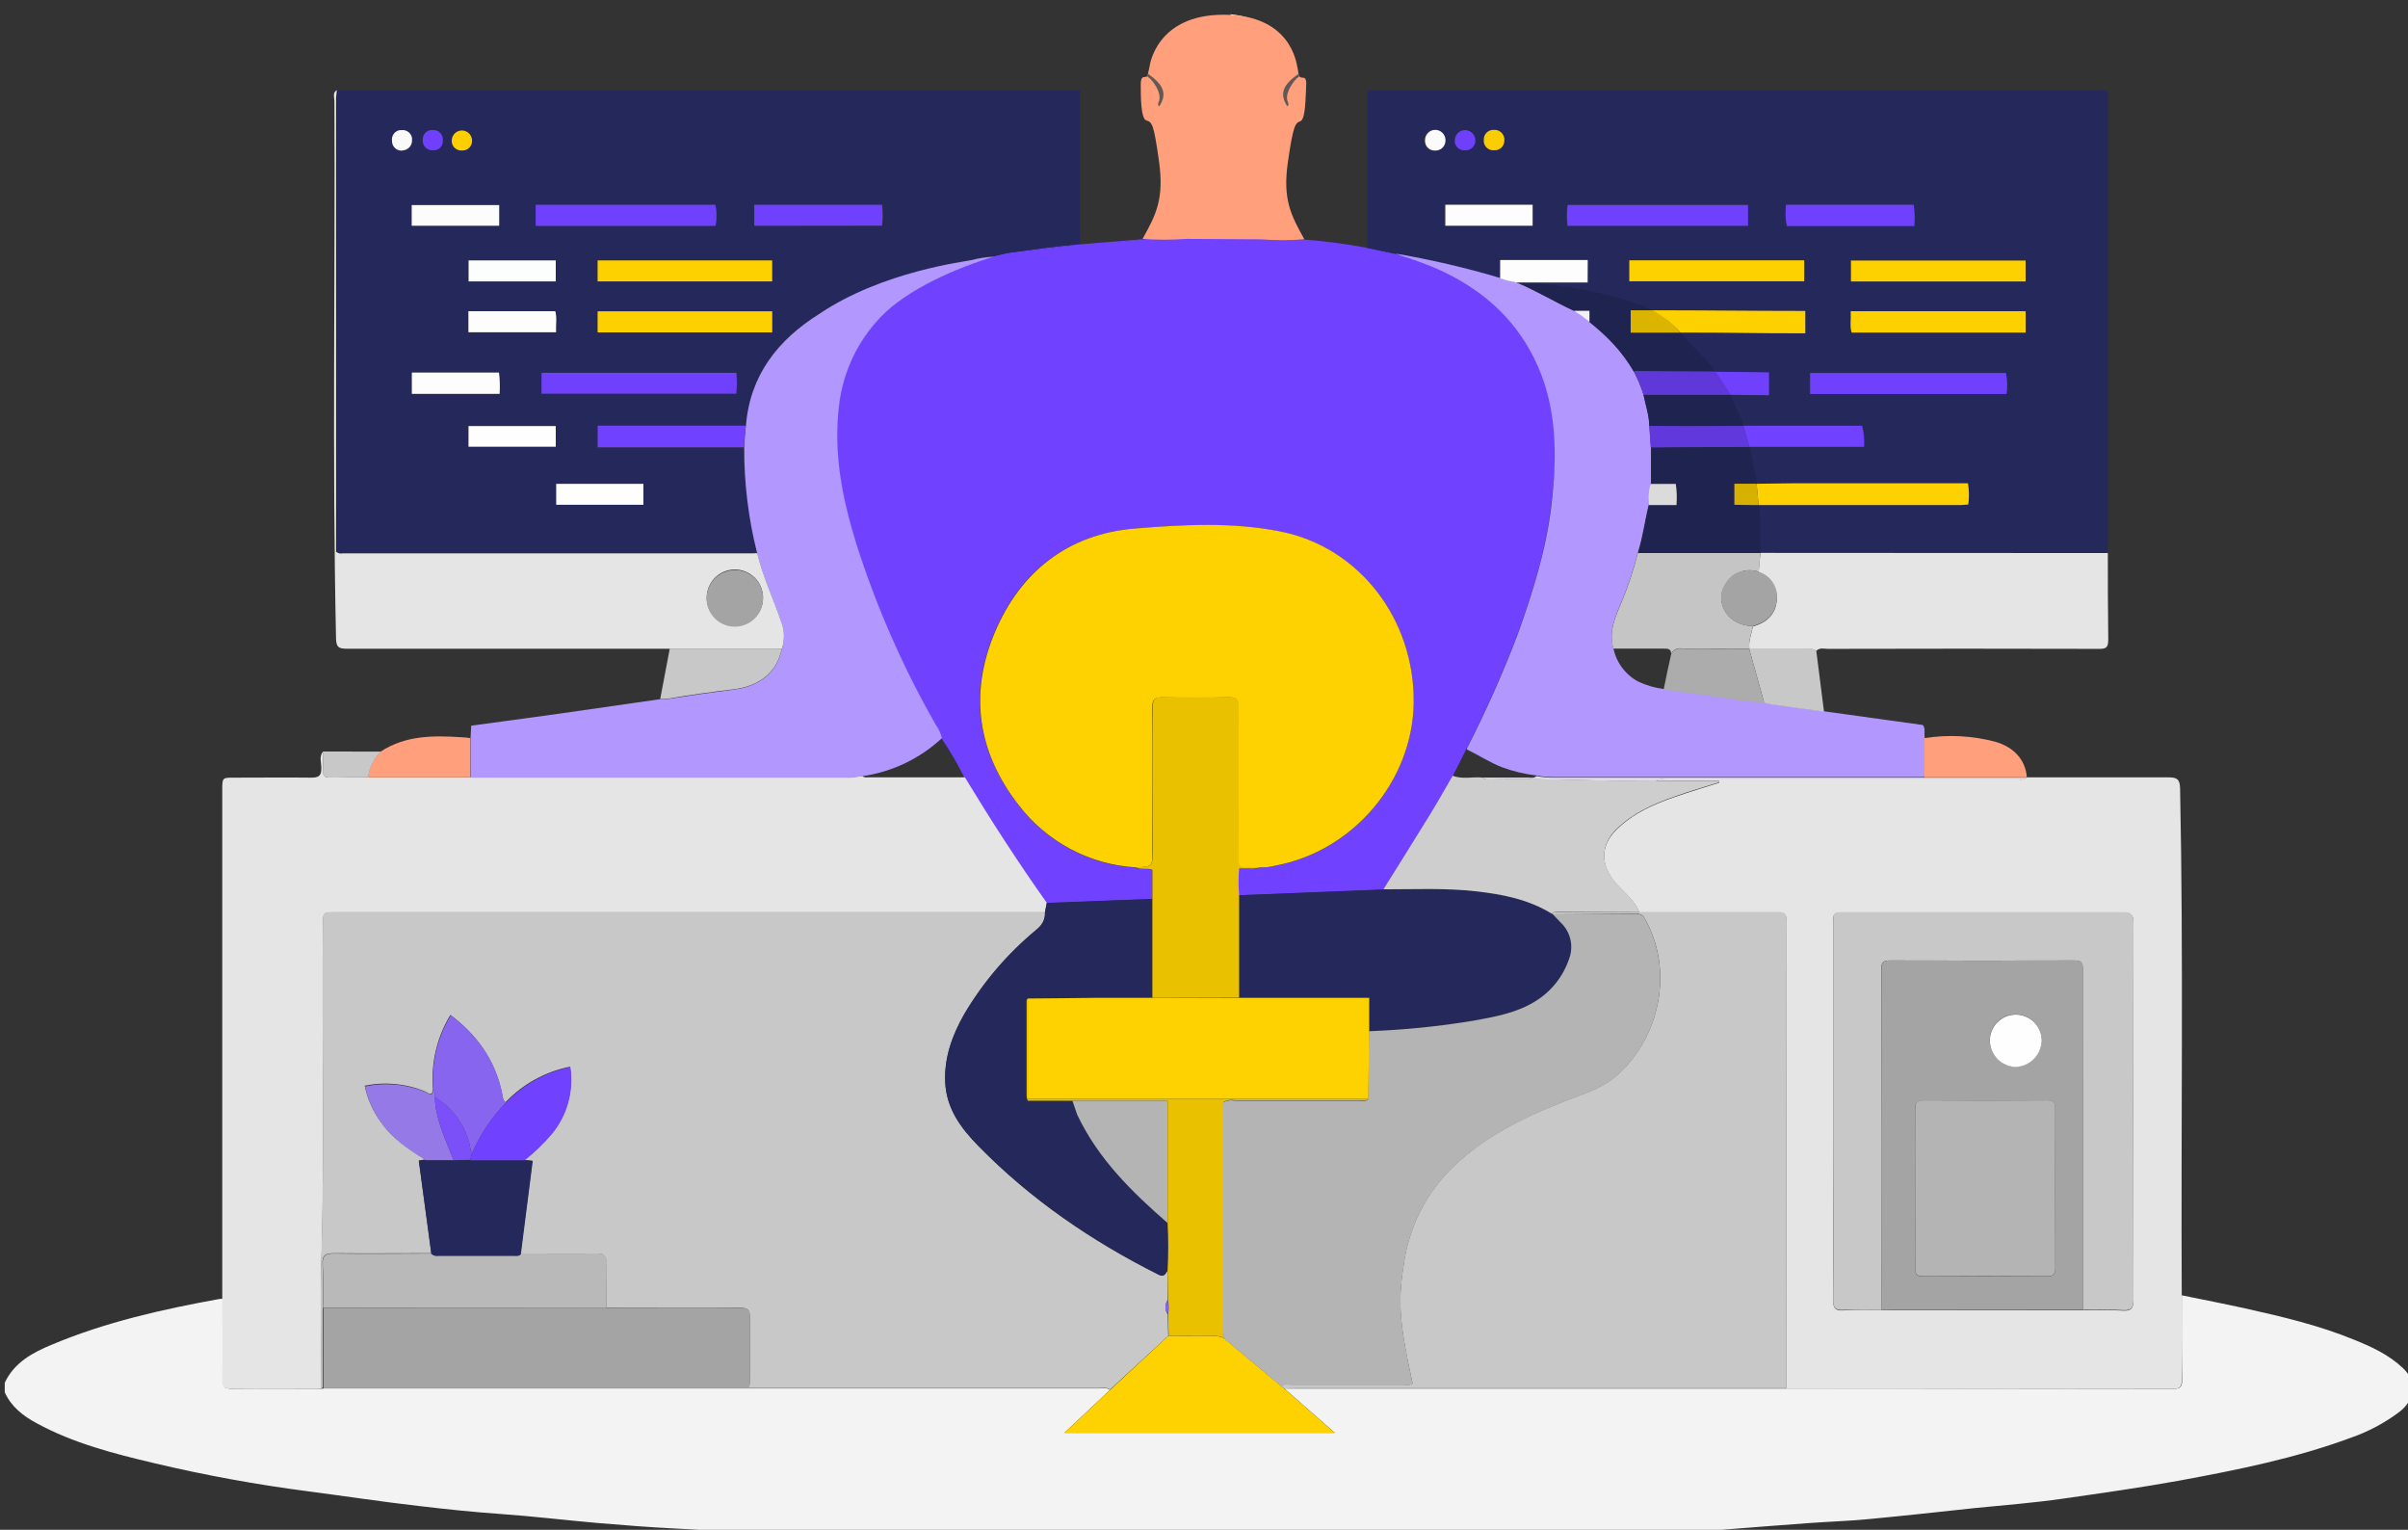<svg viewBox="-1 -3 507 322" fill="none" xmlns="http://www.w3.org/2000/svg">
<rect x="-1" y="-3" width="507" height="322" fill="#333333" stroke="none"/>
<g clip-path="url(#clip0_2_2)">
<path d="M271.227 22.504C271.588 21.983 272.318 23.005 272.748 20.73C272.928 19.978 272.498 16.58 272.578 14.815C272.528 12.319 271.488 13.813 271.227 12.811C271.177 12.73 271.137 12.64 271.087 12.55C271.046 12.037 270.969 11.528 270.857 11.026C269.037 4.451 264.857 0.632 258.036 0" fill="#FEFEFE"/>
<path d="M458.363 269.645C462.814 270.557 467.275 271.419 471.705 272.401C479.516 274.136 487.307 275.98 494.708 279.017C498.389 280.511 501.949 282.145 504.94 284.971C508.13 287.979 507.41 291.657 504.22 294.163C501.108 296.51 497.649 298.353 493.968 299.626C482.257 303.957 470.095 306.393 457.863 308.648C449.752 310.122 441.591 311.264 433.44 312.437C427.209 313.339 420.928 313.82 414.667 314.442C407.246 315.234 399.825 316.066 392.394 316.757C388.194 317.158 383.963 317.289 379.742 317.599C373.132 318.081 366.531 318.602 359.92 319.123C357.589 319.304 355.249 319.243 352.919 319.474C349.038 319.865 345.108 319.745 341.207 319.955C334.306 320.336 327.405 320.557 320.504 320.837C317.444 320.957 314.383 320.927 311.323 321.138C304.412 321.629 297.491 321.318 290.57 321.549C266.907 322.371 243.244 321.83 219.56 321.789C213.9 321.789 208.199 321.789 202.558 321.499C194.557 321.068 186.556 320.998 178.555 320.677C173.034 320.446 167.493 320.216 161.972 319.895C155.021 319.504 148.08 319.073 141.119 318.732C135.669 318.462 130.228 318.03 124.787 317.569C117.996 316.978 111.225 316.156 104.424 315.675C98.654 315.274 92.913 314.672 87.172 313.991C79.441 313.109 71.74 311.936 64.019 310.923C53.072 309.51 42.206 307.526 31.464 304.979C22.983 302.974 14.462 300.789 6.731 296.579C3.881 295.036 1.38 293.131 0 290.064V288.059C2 283.769 5.891 281.704 9.901 280.04C21.273 275.258 33.245 272.582 45.326 270.397C45.522 270.377 45.72 270.377 45.916 270.397C45.916 276.08 45.966 281.754 45.916 287.437C45.916 288.901 46.346 289.332 47.797 289.312C54.117 289.242 60.438 289.312 66.799 289.312L67.229 289.252H230.432C231.192 289.252 232.012 289.011 232.702 289.572L223.111 298.594H280.039C276.358 295.356 272.878 292.319 269.407 289.272H375.162C402.332 289.272 429.506 289.292 456.683 289.332C458.103 289.332 458.443 288.831 458.433 287.508C458.333 281.493 458.363 275.539 458.363 269.645Z" fill="#F3F3F3"/>
<path d="M241.033 47.233C241.703 47.233 250.215 46.441 254.405 46.521H258.036C265.037 46.521 271.668 47.383 272.288 47.323C277.296 47.66 282.279 48.299 287.21 49.238L296.681 51.242L298.001 51.794C298.001 51.794 296.351 51.654 296.391 51.684C298.292 52.011 300.146 52.57 301.912 53.348C310.693 57.357 318.134 63.371 322.535 72.082C327.585 82.106 326.885 92.992 325.535 103.738C324.445 112.92 321.674 121.721 318.534 130.402C315.383 138.72 311.763 146.853 307.692 154.76L304.852 160.384C303.282 163.09 301.752 165.827 300.111 168.493C296.871 173.776 293.561 179.028 290.28 184.291L259.776 185.443C259.616 183.599 259.616 181.744 259.776 179.9H262.036C262.753 179.967 263.476 179.864 264.146 179.599C265.323 179.632 266.498 179.497 267.637 179.199C283.909 176.191 296.421 161.386 296.641 144.967C296.861 127.385 285.229 112.148 268.547 108.88C258.406 106.876 248.004 107.437 237.833 108.279C223.901 109.432 213.83 117.12 208.379 130.111C202.928 143.102 204.848 155.351 213.379 166.358C216.293 170.219 220.004 173.404 224.259 175.694C228.514 177.985 233.212 179.327 238.033 179.63C239.153 180.201 240.463 179.63 241.593 180.141V186.245L219.38 187.087C213.229 178.427 207.539 169.616 202.028 160.634C200.609 157.772 198.998 155.009 197.207 152.364C196.966 151.343 196.528 150.379 195.917 149.528C188.963 137.371 183.327 124.504 179.105 111.146C176.224 101.773 174.354 92.311 175.554 82.397C176.353 75.394 179.424 68.847 184.295 63.763C189.876 57.828 200.558 53.307 208.219 50.962" fill="#7041FE"/>
<path d="M208.349 50.952C209.455 50.622 210.581 50.36 211.719 50.17C216.61 49.518 221.481 48.777 226.401 48.446" fill="#7041FE"/>
<path d="M226.401 48.446C221.481 48.777 216.61 49.518 211.719 50.17C210.569 50.33 208.349 50.952 208.349 50.952C206.746 51.102 205.154 51.343 203.578 51.674H203.508C192.187 53.578 181.295 56.836 171.504 62.991C162.812 68.444 156.882 75.891 156.052 86.587H124.837V91.218H155.692C155.661 98.735 156.582 106.226 158.432 113.511H71.12C70.69 113.511 70.2 113.662 69.73 113.161V17.732C69.73 17.151 69.83 16.56 69.88 15.978H226.401V48.446ZM113.016 79.861H154.151C154.321 78.402 154.321 76.929 154.151 75.471H113.016V79.861ZM149.701 44.556C150.001 43.092 150.001 41.581 149.701 40.116H111.785V44.556H149.701ZM161.642 62.529H124.827V66.97H161.592L161.642 62.529ZM161.642 51.814H124.827V56.234H161.582L161.642 51.814ZM157.872 44.526H184.796C184.985 43.066 184.985 41.587 184.796 40.126H157.792L157.872 44.526ZM85.712 79.911H104.194C104.291 78.413 104.247 76.91 104.064 75.42H85.712V79.911ZM85.712 44.516H104.134V40.166H85.682L85.712 44.516ZM116.016 51.814H97.663V56.234H116.016V51.814ZM97.624 66.94H116.016C115.946 65.356 116.246 63.933 115.856 62.51H97.624V66.94ZM116.016 86.677H97.644V91.028H116.016V86.677ZM134.479 98.846H116.106V103.247H134.469L134.479 98.846ZM83.732 28.679C84.003 28.681 84.273 28.63 84.525 28.528C84.778 28.427 85.007 28.276 85.201 28.085C85.395 27.894 85.55 27.667 85.657 27.416C85.763 27.166 85.819 26.896 85.822 26.624V26.513C85.869 25.985 85.705 25.458 85.366 25.05C85.026 24.643 84.539 24.387 84.012 24.338C83.872 24.328 83.731 24.328 83.591 24.338C83.061 24.338 82.552 24.549 82.177 24.925C81.802 25.301 81.591 25.811 81.591 26.343C81.581 26.463 81.581 26.584 81.591 26.704C81.604 27.247 81.832 27.763 82.223 28.139C82.615 28.515 83.139 28.719 83.682 28.709H83.742L83.732 28.679ZM96.193 28.679C96.455 28.706 96.719 28.682 96.971 28.608C97.223 28.533 97.458 28.409 97.662 28.244C97.867 28.078 98.037 27.873 98.162 27.642C98.287 27.41 98.366 27.156 98.394 26.894V26.674C98.409 26.105 98.199 25.553 97.809 25.139C97.419 24.726 96.881 24.485 96.313 24.468C95.746 24.453 95.195 24.663 94.782 25.054C94.37 25.445 94.129 25.985 94.113 26.553C94.097 26.819 94.133 27.084 94.22 27.335C94.307 27.585 94.443 27.816 94.62 28.014C94.797 28.212 95.011 28.372 95.25 28.486C95.489 28.601 95.749 28.666 96.013 28.679H96.223H96.193ZM92.193 26.674C92.28 26.15 92.156 25.613 91.848 25.181C91.541 24.749 91.075 24.457 90.552 24.368H90.192C89.67 24.297 89.141 24.434 88.72 24.752C88.298 25.069 88.019 25.54 87.942 26.062C87.932 26.206 87.932 26.35 87.942 26.493C87.923 27.023 88.115 27.54 88.475 27.928C88.835 28.317 89.334 28.547 89.862 28.568H90.092C90.57 28.642 91.058 28.526 91.451 28.245C91.845 27.964 92.115 27.541 92.203 27.065V26.674H92.193Z" fill="#24285B"/>
<path d="M371.211 80.192V75.37H360.39L359.98 75.25C358.119 72.112 355.299 69.817 352.919 67.13H378.852L371.211 80.192ZM345.848 62.309C345.618 62.078 315.844 56.405 317.964 56.405H333.236C333.256 56.357 333.266 56.306 333.266 56.255C333.266 56.203 333.256 56.152 333.236 56.104V51.764H314.773V55.583C308.756 53.669 302.605 52.205 296.371 51.202L286.91 49.198V16.038H442.541C442.951 16.5 442.801 16.981 442.801 17.422V113.351H369.651L369.431 105.151C369.431 103.989 369.061 103.678 367.851 103.658C366.641 103.638 365.37 104.039 364.13 103.187C365.824 103.377 367.533 103.397 369.231 103.247C369.564 103.267 369.898 103.267 370.231 103.247H411.797C412.247 103.247 412.687 103.177 413.217 103.137C413.417 101.652 413.397 100.145 413.157 98.666L389.644 98.806C389.204 98.947 368.641 98.806 368.641 98.806C368.641 98.806 367.191 98.686 368.851 98.806C368.421 96.621 367.771 93.383 367.291 90.998L347.048 90.506C347.628 89.875 348.098 91.018 348.748 91.018C354.869 91.018 360.99 91.018 367.111 90.957H391.324C391.516 89.505 391.461 88.031 391.164 86.597H348.358C347.678 86.597 346.918 86.888 346.358 86.266L366.051 86.607C365.43 84.171 363.91 82.106 363.33 80.102L345.848 62.309ZM380.082 79.931H421.458C421.669 78.461 421.628 76.967 421.338 75.511H380.112L380.082 79.931ZM367.051 40.096H329.045C328.865 41.554 328.865 43.028 329.045 44.486H367.051V40.096ZM342.047 56.194H378.872V51.784H342.047V56.194ZM388.694 56.194H425.499V51.794H388.704L388.694 56.194ZM425.439 66.96V62.459H388.624C388.724 64.033 388.404 65.466 388.804 66.95L425.439 66.96ZM401.915 40.096H375.052C374.853 41.574 374.9 43.074 375.192 44.536H402.056C402.204 43.057 402.157 41.563 401.915 40.096V40.096ZM321.444 40.096H303.042V44.516H321.444V40.096ZM315.694 26.604C315.727 26.342 315.709 26.077 315.64 25.823C315.572 25.568 315.454 25.33 315.293 25.121C315.132 24.913 314.932 24.738 314.704 24.607C314.476 24.476 314.224 24.392 313.963 24.358H313.493C312.964 24.328 312.445 24.51 312.049 24.863C311.654 25.216 311.414 25.712 311.383 26.243V26.463C311.357 26.725 311.382 26.99 311.458 27.242C311.534 27.494 311.658 27.729 311.824 27.933C311.991 28.136 312.195 28.305 312.427 28.43C312.658 28.555 312.912 28.632 313.173 28.659V28.659C313.306 28.679 313.441 28.679 313.573 28.659C314.102 28.692 314.623 28.512 315.02 28.161C315.418 27.81 315.66 27.314 315.694 26.784C315.699 26.737 315.699 26.69 315.694 26.644V26.604ZM300.862 28.669C301.132 28.686 301.403 28.65 301.659 28.562C301.915 28.474 302.151 28.336 302.354 28.157C302.557 27.977 302.722 27.758 302.84 27.514C302.958 27.27 303.027 27.005 303.042 26.734V26.614C303.074 26.055 302.889 25.506 302.525 25.082C302.161 24.658 301.646 24.392 301.09 24.342C300.534 24.291 299.981 24.459 299.546 24.81C299.111 25.161 298.83 25.668 298.761 26.223V26.483C298.744 26.747 298.778 27.011 298.863 27.261C298.947 27.511 299.08 27.742 299.254 27.94C299.428 28.139 299.639 28.301 299.875 28.417C300.112 28.533 300.369 28.602 300.632 28.618H300.832L300.862 28.669ZM307.562 28.598C308.093 28.598 308.602 28.387 308.977 28.011C309.352 27.635 309.563 27.125 309.563 26.594V26.483C309.556 26.199 309.492 25.919 309.377 25.659C309.262 25.399 309.097 25.164 308.891 24.968C308.685 24.773 308.443 24.619 308.178 24.517C307.913 24.415 307.631 24.366 307.347 24.373C307.064 24.381 306.784 24.444 306.525 24.559C306.266 24.675 306.031 24.84 305.836 25.046C305.441 25.463 305.228 26.019 305.242 26.594V26.594C305.242 27.125 305.453 27.635 305.828 28.011C306.203 28.387 306.712 28.598 307.242 28.598H307.562Z" fill="#24285B"/>
<path d="M202.158 160.624C207.629 169.646 213.319 178.457 219.41 187.037L219.02 189.042H69.5C67.009 189.042 67.029 189.042 67.009 191.648C66.769 215.225 67.409 238.761 66.679 262.377C66.399 271.339 66.679 280.33 66.679 289.302H47.677C46.226 289.302 45.776 288.891 45.796 287.427C45.866 281.744 45.796 276.07 45.796 270.387V163.27C45.796 160.684 45.796 160.684 48.297 160.684C53.727 160.684 59.158 160.624 64.579 160.684C66.259 160.684 66.709 160.153 66.649 158.559C66.649 157.446 66.149 156.214 67.019 155.171V159.07C66.949 160.223 67.329 160.704 68.549 160.664C71.21 160.584 73.87 160.614 76.551 160.604H178.025C178.864 160.556 179.699 160.452 180.525 160.293C180.945 160.754 181.525 160.624 182.005 160.624H202.158Z" fill="#E5E5E5"/>
<path d="M458.363 269.645V287.508C458.363 288.831 458.033 289.332 456.613 289.332C429.436 289.278 402.262 289.278 375.092 289.332C375.092 256.507 375.112 223.682 375.152 190.856C375.152 189.273 374.532 189.062 373.152 189.062H344.148C343.147 186.466 340.897 184.862 339.147 182.857C335.946 179.118 335.856 175.029 339.407 171.58C342.957 168.132 347.138 166.318 351.589 164.764C354.689 163.681 357.839 162.759 360.97 161.757V161.386H347.678C348.328 160.724 349.168 161.025 349.908 161.015H423.368C424.169 161.015 425.079 161.366 425.779 160.624C435.71 160.624 445.652 160.624 455.583 160.624C457.423 160.624 457.973 161.045 458.013 162.97C458.743 198.475 458.183 234.04 458.363 269.645ZM395.175 272.782H437.52C440.331 272.782 443.151 272.692 445.952 272.873C447.852 272.993 448.202 272.261 448.192 270.537C448.139 244.127 448.139 217.731 448.192 191.348C448.192 189.503 447.652 189.072 445.882 189.082C426.459 189.142 407.026 189.082 387.604 189.082C384.963 189.082 384.963 189.082 384.963 191.658V270.647C384.963 272.411 385.443 272.923 387.163 272.822C389.814 272.612 392.494 272.732 395.165 272.732L395.175 272.782Z" fill="#E5E5E5"/>
<path d="M180.495 160.384C179.669 160.542 178.834 160.646 177.995 160.694H98.073V152.364L98.214 149.748L115.806 147.352C123.214 146.297 130.618 145.234 138.019 144.165C138.472 144.205 138.927 144.205 139.379 144.165C144.047 143.416 148.714 142.748 153.381 142.16C159.042 141.518 162.722 138.361 163.603 133.579C164.229 131.787 164.201 129.83 163.523 128.056C161.882 123.175 159.622 118.513 158.422 113.471C156.58 106.198 155.663 98.722 155.691 91.218C155.691 90.115 155.812 89.113 155.902 88.02C155.922 87.567 155.972 87.115 156.052 86.667C156.882 75.972 162.812 68.524 171.504 63.071C184.856 54.049 202.448 52.044 203.508 51.754C205.061 51.344 206.654 51.102 208.259 51.032C200.598 53.328 190.026 57.838 184.395 63.773C179.524 68.857 176.453 75.404 175.654 82.407C174.454 92.321 176.324 101.783 179.205 111.156C183.431 124.514 189.07 137.381 196.027 149.538C196.638 150.389 197.076 151.353 197.317 152.374C192.658 156.705 186.787 159.5 180.495 160.384V160.384Z" fill="#B197FE"/>
<path d="M315.044 55.623L317.444 56.184C317.734 56.245 318.244 56.405 318.244 56.405" fill="#B197FE"/>
<path d="M318.224 56.405C322.465 58.189 326.315 60.535 330.366 62.419H330.436C330.98 62.663 331.504 62.948 332.006 63.271C332.534 63.701 333.035 64.163 333.506 64.655V64.655C337.356 67.534 340.599 71.148 343.047 75.29C343.837 76.829 344.506 78.428 345.048 80.072V80.072C345.458 82.076 346.268 84.482 346.278 86.607C346.408 88.331 346.498 89.695 346.618 91.409V98.606L346.538 98.806C346.408 100.651 346.098 101.733 346.128 103.227V103.247C345.308 106.585 344.908 109.993 343.857 113.271C342.992 116.726 341.875 120.113 340.517 123.405C339.157 126.623 337.637 129.81 338.697 133.429C338.997 134.908 339.618 136.303 340.514 137.515C341.411 138.728 342.563 139.728 343.887 140.446C345.588 141.251 347.403 141.785 349.268 142.03C351.769 142.38 354.269 142.771 356.769 143.032C361.33 143.563 365.77 144.576 370.411 144.786H370.471C370.961 144.947 371.471 145.077 371.961 145.187C375.662 145.708 379.362 146.19 383.063 146.721L403.746 149.588C403.787 149.593 403.826 149.608 403.86 149.63C403.895 149.653 403.924 149.683 403.946 149.718C404.446 150.54 404.066 151.462 404.256 152.284V160.303C404.256 160.372 404.228 160.439 404.18 160.488C404.131 160.536 404.065 160.564 403.996 160.564H326.635C325.267 160.61 323.898 160.499 322.555 160.233C320.042 159.951 317.573 159.362 315.204 158.479C312.653 157.477 310.423 156.003 308.003 154.83C307.972 154.815 307.944 154.794 307.921 154.768C307.898 154.743 307.881 154.713 307.869 154.68C307.858 154.647 307.854 154.613 307.856 154.578C307.858 154.544 307.867 154.51 307.883 154.479V154.479C311.903 146.647 315.483 138.596 318.604 130.362C321.714 121.681 324.485 112.88 325.605 103.698C326.885 92.952 326.975 82.277 321.924 72.243C317.524 63.492 310.503 57.608 301.722 53.648C300.001 52.876 296.051 51.453 296.431 51.644C296.811 51.834 295.861 51.403 296.091 51.473C294.97 51.17 293.868 50.802 292.79 50.37C300.33 51.651 307.785 53.391 315.114 55.583" fill="#B197FE"/>
<path d="M158.432 113.441C159.632 118.453 161.892 123.144 163.533 128.026C164.211 129.8 164.239 131.757 163.613 133.549H72.01C70.37 133.549 69.79 133.249 69.75 131.424C68.939 93.714 69.59 56.004 69.41 18.294C69.41 17.512 68.95 16.56 69.91 15.968C69.91 16.55 69.76 17.141 69.76 17.722V113.121C69.946 113.288 70.169 113.407 70.412 113.468C70.654 113.529 70.907 113.53 71.15 113.471H157.482C157.799 113.481 158.116 113.471 158.432 113.441V113.441ZM159.652 123.014C159.69 121.848 159.386 120.697 158.776 119.704C158.166 118.71 157.278 117.919 156.223 117.427C155.168 116.936 153.991 116.766 152.841 116.94C151.69 117.114 150.616 117.623 149.752 118.405C148.888 119.186 148.272 120.205 147.981 121.334C147.691 122.464 147.738 123.654 148.118 124.756C148.497 125.859 149.192 126.825 150.115 127.535C151.039 128.245 152.15 128.667 153.311 128.748H153.721C155.261 128.759 156.745 128.165 157.853 127.093C158.962 126.022 159.608 124.557 159.652 123.014V123.014Z" fill="#E5E5E5"/>
<path d="M369.651 113.401H442.801C442.801 119.285 442.801 125.56 442.891 131.444C442.891 133.078 442.681 133.589 441.051 133.579C421.988 133.526 402.929 133.526 383.873 133.579C383.063 133.579 382.163 133.259 381.443 133.97C380.755 133.609 379.972 133.469 379.202 133.569H367.331C367.091 131.925 367.781 130.432 368.081 128.878C370.871 128.076 372.861 126.392 373.082 123.405C373.322 120.578 371.761 118.644 369.271 117.391" fill="#E5E5E5"/>
<path d="M240.653 12.77C240.373 13.773 239.183 12.309 239.183 14.775C239.183 17.241 239.183 22.012 240.373 22.353C241.563 22.694 241.913 23.045 243.024 30.924C244.134 38.803 242.433 42.161 239.563 47.283C242.612 47.513 245.675 47.513 248.724 47.283L264.457 47.373C267.513 47.604 270.582 47.604 273.638 47.373C270.757 42.251 269.037 38.893 270.167 31.074C271.297 23.255 271.728 22.915 272.818 22.494C273.908 22.073 273.878 17.391 274.018 14.915C274.158 12.44 272.828 13.913 272.538 12.911L272.408 12.65C272.359 12.137 272.276 11.628 272.158 11.126C271.958 10.455 270.947 0.1 256.615 0.1C242.283 0.1 241.033 11.026 241.033 11.026" fill="#FF9F7C"/>
<path d="M442.801 113.371H343.857C342.992 116.826 341.875 120.213 340.517 123.505C339.157 126.723 337.637 129.911 338.697 133.529H349.288C350.138 133.529 350.898 133.529 350.848 134.692C351.019 134.282 351.321 133.94 351.707 133.72C352.092 133.501 352.54 133.416 352.979 133.479C357.739 133.549 362.51 133.479 367.271 133.479H367.331C367.091 131.835 367.781 130.342 368.081 128.788C364.52 128.708 361.87 126.573 361.44 123.425C361.09 120.809 363.32 117.932 366.231 117.13C367.255 116.929 368.314 117.001 369.301 117.341C369.431 115.947 369.651 113.331 369.651 113.331" fill="#C5C5C5"/>
<path d="M140.019 133.519H163.593C162.712 138.301 159.032 141.458 153.371 142.1C148.704 142.641 144.037 143.309 139.369 144.105C138.917 144.145 138.462 144.145 138.009 144.105L140.019 133.519Z" fill="#C8C8C8"/>
<path d="M367.331 133.489H379.162C379.932 133.389 380.715 133.529 381.403 133.89C381.949 138.194 382.496 142.497 383.043 146.801C379.342 146.29 375.632 145.799 371.931 145.267C371.431 145.167 370.931 145.037 370.441 144.886C369.388 141.091 368.331 137.295 367.271 133.499L367.331 133.489Z" fill="#C8C8C8"/>
<path d="M404.196 160.614V152.364C409.159 151.583 414.23 151.843 419.088 153.126C423.088 154.279 425.459 156.965 425.749 160.614H404.196Z" fill="#FF9F7C"/>
<path d="M98.013 152.364V160.604H76.461C76.736 158.551 77.682 156.648 79.151 155.191C84.422 151.753 90.302 151.793 96.243 152.184C96.837 152.204 97.428 152.264 98.013 152.364V152.364Z" fill="#FF9F7C"/>
<path d="M79.201 155.201C77.732 156.658 76.786 158.561 76.511 160.614C73.86 160.614 71.2 160.614 68.51 160.674C67.289 160.674 66.909 160.233 66.979 159.08C67.049 157.928 66.979 156.484 66.979 155.181L79.201 155.201Z" fill="#C8C8C8"/>
<path d="M272.617 13.031C272.387 13.202 272.157 13.382 271.947 13.572C271.737 13.763 269.557 16.239 270.047 18.153C270.157 18.574 270.517 18.975 270.047 19.386C268.167 16.55 269.397 14.675 272.387 12.54C272.457 12.71 272.537 12.871 272.617 13.031Z" fill="#625956"/>
<path d="M66.639 289.232C66.639 280.21 66.399 271.269 66.639 262.307C67.369 238.731 66.729 215.195 66.969 191.578C66.969 188.982 66.969 188.972 69.46 188.972H219.03C219.17 190.616 218.39 191.658 217.13 192.741C211.108 197.741 205.998 203.751 202.028 210.503C199.508 214.944 197.787 219.635 198.027 224.848C198.277 230.391 201.308 234.471 205.028 238.25C216.03 249.527 228.912 258.298 242.934 265.314C244.174 265.936 244.364 265.074 244.854 264.462V270.647C244.541 271.086 244.373 271.612 244.373 272.151C244.373 272.69 244.541 273.216 244.854 273.654L244.974 278.185L232.702 289.502C232.012 288.941 231.192 289.192 230.432 289.182H156.492C156.851 288.554 156.992 287.824 156.892 287.107C156.892 282.866 156.822 278.616 156.892 274.376C156.892 272.742 156.442 272.271 154.811 272.281C145.42 272.351 136.039 272.281 126.657 272.281C126.657 269.144 126.567 265.996 126.657 262.859C126.657 261.335 126.267 260.854 124.657 260.854C119.296 260.944 113.946 260.854 108.585 260.854C109.425 254.358 110.255 247.823 111.095 241.317L109.395 241.157C111.495 239.495 113.425 237.628 115.156 235.583C116.75 233.645 117.917 231.391 118.582 228.969C119.248 226.548 119.396 224.013 119.016 221.53C113.824 222.562 109.077 225.177 105.425 229.018C104.764 228.466 104.794 227.634 104.634 226.893C103.174 220.076 99.434 214.864 93.833 210.624C90.985 215.306 89.7 220.777 90.162 226.241C90.052 227.985 89.052 226.943 88.452 226.722C84.443 225.058 80.027 224.646 75.781 225.539C76.362 228.298 77.529 230.9 79.201 233.168C81.611 236.636 85.052 238.861 88.522 241.046L87.162 241.247C88.042 247.823 88.922 254.278 89.792 260.784C83.011 260.784 76.221 260.854 69.44 260.784C67.549 260.784 66.759 261.114 66.899 263.229C67.109 266.237 66.959 269.244 66.959 272.251V289.081L66.639 289.232Z" fill="#C8C8C8"/>
<path d="M344.178 188.942H373.182C374.532 188.942 375.182 189.152 375.182 190.736C375.128 223.568 375.108 256.393 375.122 289.212H272.108C271.197 289.212 270.277 289.212 269.367 289.262L268.777 288.761C269.397 288.209 270.147 288.45 270.837 288.45H294.361C295.051 288.45 295.791 288.7 296.411 288.189C293.411 274.607 293.321 270.587 294.701 262.127C296.044 253.989 300.204 246.586 306.452 241.217C312.903 235.483 320.634 231.824 328.615 228.697C332.306 227.253 336.216 226.131 339.277 223.484C348.498 215.465 351.519 201.171 345.278 190.335C345.135 190.008 344.893 189.735 344.586 189.554C344.278 189.374 343.922 189.297 343.567 189.333L325.945 189.453C325.894 189.459 325.842 189.454 325.793 189.436C325.744 189.419 325.701 189.39 325.665 189.353C326.265 188.771 327.025 189.022 327.715 189.012L344.178 188.942Z" fill="#C8C8C8"/>
<path d="M126.697 272.321H154.851C156.482 272.321 156.972 272.782 156.932 274.416C156.822 278.656 156.932 282.906 156.932 287.147C157.032 287.864 156.891 288.594 156.532 289.222H67.109V272.391L126.697 272.321Z" fill="#A4A4A4"/>
<path d="M268.797 288.781L269.387 289.282C272.858 292.289 276.338 295.366 280.019 298.604H223.111L232.702 289.582L244.934 278.235C246.694 278.235 248.454 278.165 250.215 278.235C252.335 278.336 254.505 277.824 256.595 278.586L268.797 288.781Z" fill="#FED100"/>
<path d="M238.033 179.569C233.231 179.268 228.55 177.936 224.307 175.664C220.064 173.391 216.358 170.231 213.439 166.398C204.858 155.372 203.018 143.052 208.439 130.151C213.86 117.25 223.931 109.422 237.843 108.259C248.014 107.417 258.416 106.845 268.557 108.86C285.239 112.158 296.871 127.395 296.651 144.947C296.431 161.366 283.919 176.141 267.647 179.178C266.508 179.477 265.333 179.612 264.156 179.579H262.586C259.406 179.579 259.756 179.86 259.756 176.753C259.756 166.478 259.706 156.204 259.756 145.929C259.756 144.155 259.236 143.724 257.546 143.764C252.975 143.884 248.394 143.884 243.834 143.764C242.123 143.764 241.603 144.185 241.623 145.939C241.703 155.883 241.623 165.837 241.623 175.78C241.693 179.429 241.693 179.429 238.033 179.569Z" fill="#FED100"/>
<path d="M325.705 189.313C325.741 189.35 325.784 189.379 325.833 189.396C325.882 189.414 325.934 189.419 325.985 189.413L327.645 191.067C328.684 192.032 329.41 193.288 329.727 194.671C330.045 196.055 329.939 197.502 329.425 198.825C328.159 202.523 325.644 205.661 322.314 207.697C318.314 210.173 313.793 210.934 309.313 211.766C302.032 212.97 294.683 213.71 287.31 213.982V207.035H259.796V185.443L290.3 184.211C296.801 184.211 303.302 183.9 309.803 184.632C315.374 185.243 320.814 186.316 325.705 189.313Z" fill="#24285B"/>
<path d="M244.834 264.412C244.344 265.024 244.154 265.886 242.914 265.264C228.912 258.167 216.05 249.436 205.008 238.2C201.308 234.421 198.277 230.341 198.007 224.798C197.767 219.585 199.488 214.894 202.008 210.453C205.986 203.747 211.092 197.782 217.1 192.821C217.711 192.407 218.206 191.843 218.538 191.184C218.871 190.524 219.03 189.79 219 189.052L219.39 187.047L241.603 186.195V207.035H229.452C224.761 207.035 220.07 207.125 215.37 207.175C215.06 207.396 215.11 207.737 215.11 208.058V227.835C215.159 228.127 215.24 228.412 215.35 228.687H224.761C225.07 229.681 225.431 230.658 225.841 231.614C230.152 240.876 237.253 247.833 244.844 254.408C245.016 257.741 245.012 261.08 244.834 264.412V264.412Z" fill="#24285B"/>
<path d="M325.705 189.313C320.814 186.306 315.374 185.243 309.783 184.611C303.292 183.88 296.781 184.2 290.28 184.19C293.561 178.928 296.871 173.675 300.111 168.393C301.752 165.726 303.282 162.99 304.852 160.283C306.912 161.095 309.073 160.444 311.163 160.674C311.573 161.135 312.113 161.045 312.633 161.035C324.315 160.805 335.996 161.386 347.638 161.426H360.95V161.657C357.819 162.659 354.669 163.561 351.569 164.664C347.118 166.217 342.827 168.142 339.387 171.48C335.946 174.818 335.926 179.018 339.127 182.757C340.847 184.762 343.127 186.366 344.127 188.962H327.705C327.045 188.982 326.305 188.731 325.705 189.313Z" fill="#CECECE"/>
<path d="M241.633 207.025V180.081C240.503 179.62 239.193 180.141 238.073 179.569C241.703 179.419 241.703 179.419 241.703 175.72V145.879C241.703 144.125 242.203 143.664 243.914 143.704C248.474 143.824 253.055 143.824 257.626 143.704C259.316 143.704 259.856 144.095 259.836 145.869C259.756 156.143 259.836 166.418 259.836 176.693C259.836 179.8 259.486 179.519 262.666 179.519H264.236C263.566 179.784 262.843 179.887 262.126 179.82H259.896C259.736 181.664 259.736 183.519 259.896 185.363V206.975L241.633 207.025Z" fill="#EAC100"/>
<path d="M113.016 79.861V75.471H154.021C154.191 76.929 154.191 78.402 154.021 79.861H113.016Z" fill="#6F41FD"/>
<path d="M149.651 44.556H111.785V40.096H149.621C149.941 41.564 149.951 43.084 149.651 44.556V44.556Z" fill="#6F41FD"/>
<path d="M161.592 62.529V66.97H124.827V62.529H161.592Z" fill="#FDD100"/>
<path d="M161.582 51.814V56.234H124.827V51.814H161.582Z" fill="#FDD000"/>
<path d="M156.022 86.597C156.022 86.597 155.641 89.604 155.661 91.148H124.837V86.597H156.022Z" fill="#7041FE"/>
<path d="M157.812 44.526V40.096H184.695C184.885 41.557 184.885 43.036 184.695 44.496L157.812 44.526Z" fill="#6F41FD"/>
<path d="M85.712 79.911V75.42H104.064C104.247 76.91 104.291 78.413 104.194 79.911H85.712Z" fill="#FDFDFD"/>
<path d="M85.682 44.517V40.166H104.104V44.517H85.682Z" fill="#FCFCFC"/>
<path d="M116.016 51.814V56.234H97.663V51.814H116.016Z" fill="#FCFDFD"/>
<path d="M97.624 66.94V62.51H115.916C116.306 63.883 116.006 65.356 116.076 66.94H97.624Z" fill="#FDFDFD"/>
<path d="M116.016 86.677V91.028H97.644V86.677H116.016Z" fill="#FEFEFE"/>
<path d="M134.469 98.846V103.247H116.106V98.846H134.469Z" fill="#FEFEFE"/>
<path d="M83.721 28.699C83.194 28.749 82.668 28.587 82.259 28.249C81.85 27.91 81.592 27.423 81.541 26.894C81.536 26.864 81.536 26.834 81.541 26.804V26.694C81.454 26.17 81.578 25.633 81.886 25.201C82.193 24.769 82.659 24.477 83.181 24.388H83.541C84.054 24.328 84.57 24.468 84.982 24.78C85.394 25.092 85.67 25.551 85.751 26.062C85.761 26.203 85.761 26.343 85.751 26.483C85.763 26.758 85.721 27.032 85.627 27.291C85.533 27.549 85.389 27.786 85.203 27.988C85.017 28.19 84.793 28.354 84.544 28.469C84.295 28.584 84.025 28.648 83.751 28.659V28.659L83.721 28.699Z" fill="#F9F9FA"/>
<path d="M96.183 28.679C95.654 28.698 95.139 28.506 94.751 28.145C94.363 27.784 94.134 27.284 94.113 26.754V26.553C94.129 25.985 94.37 25.445 94.782 25.054C95.195 24.663 95.745 24.453 96.313 24.468C96.881 24.485 97.418 24.726 97.809 25.139C98.199 25.553 98.409 26.105 98.393 26.674V26.674C98.393 27.206 98.182 27.715 97.807 28.091C97.432 28.467 96.923 28.679 96.393 28.679H96.183Z" fill="#FBCF01"/>
<path d="M92.222 26.704C92.23 26.949 92.19 27.193 92.104 27.422C92.018 27.651 91.887 27.861 91.72 28.04C91.553 28.219 91.352 28.363 91.129 28.464C90.907 28.565 90.666 28.621 90.422 28.628H90.112C89.588 28.656 89.074 28.476 88.681 28.127C88.288 27.778 88.048 27.289 88.012 26.764V26.533C87.965 26.005 88.129 25.478 88.468 25.071C88.808 24.663 89.295 24.407 89.822 24.358V24.358C89.965 24.338 90.109 24.338 90.252 24.358C90.783 24.358 91.291 24.57 91.666 24.945C92.041 25.321 92.252 25.831 92.252 26.363C92.252 26.477 92.242 26.591 92.222 26.704Z" fill="#6E40FB"/>
<path d="M369.551 113.401H343.938C344.938 110.103 345.378 106.655 346.198 103.307H352.049C352.169 101.823 352.118 100.329 351.899 98.856C349.658 98.937 346.508 99.247 346.648 98.776V91.108L367.391 91.048C367.871 93.433 368.521 96.671 368.951 98.856H364.26V103.247H366.261L369.371 103.307C369.371 103.728 369.521 104.55 369.581 105.743C369.681 108.159 369.671 111.567 369.671 113.401" fill="#1F234F"/>
<path d="M343.047 75.3C340.707 71.03 337.287 67.732 333.566 64.705C333.726 63.943 333.656 63.151 333.366 62.429H330.446C326.375 60.545 322.515 58.199 318.264 56.415C323.355 56.415 337.057 58.099 345.468 61.637C345.901 61.839 346.322 62.066 346.728 62.319C346.728 62.319 343.577 62.399 342.377 62.319V67.02H352.779C356.389 71.03 357.779 72.032 360.27 75.3H343.047Z" fill="#1F234F"/>
<path d="M380.112 79.931V75.511H421.358C421.648 76.967 421.689 78.462 421.478 79.931H380.112Z" fill="#6F41FD"/>
<path d="M368.851 98.826C371.391 98.826 373.952 98.726 376.492 98.726H413.367C413.597 100.206 413.617 101.711 413.427 103.197C412.897 103.197 412.427 103.307 412.007 103.307H370.441C370.051 103.327 369.661 103.327 369.271 103.307C369.131 101.793 368.941 100.29 368.851 98.826Z" fill="#FED100"/>
<path d="M367.051 40.146V44.536H329.045C328.865 43.079 328.865 41.604 329.045 40.146H367.051Z" fill="#6F41FD"/>
<path d="M342.047 56.204V51.794H378.872V56.204H342.047Z" fill="#FDD000"/>
<path d="M388.714 56.245V51.844H425.489V56.245H388.714Z" fill="#FDD000"/>
<path d="M425.499 67H388.844C388.444 65.557 388.764 64.083 388.664 62.51H425.499V67Z" fill="#FDD100"/>
<path d="M401.915 40.096C402.157 41.58 402.204 43.09 402.056 44.587H375.212C374.908 43.109 374.854 41.591 375.052 40.096H401.915Z" fill="#6F41FD"/>
<path d="M346.238 86.647C346.238 84.512 345.438 82.166 345.028 80.102H363.37C363.99 82.106 365.47 84.231 366.091 86.607L356.889 86.687H347.048L346.238 86.647Z" fill="#1F234F"/>
<path d="M366.051 86.607H391.054C391.441 88.057 391.586 89.561 391.484 91.058H367.291C366.941 89.594 366.051 86.607 366.051 86.607Z" fill="#7041FE"/>
<path d="M346.238 86.647H348.568C354.419 86.727 360.24 86.647 366.091 86.647C366.571 88.104 366.972 89.587 367.291 91.088C366.811 91.088 352.679 91.088 346.558 91.188" fill="#6138DB"/>
<path d="M321.694 40.096V44.516H303.312V40.096H321.694Z" fill="#FDFDFD"/>
<path d="M363.33 80.102H345.048C344.513 78.381 343.844 76.705 343.047 75.09L360.32 75.2C360.597 75.607 360.842 76.036 361.05 76.483" fill="#6038DA"/>
<path d="M333.276 56.455H318.224C318.224 56.455 315.834 55.934 314.853 55.603V51.734H333.296L333.276 56.455Z" fill="#FDFDFD"/>
<path d="M346.688 62.309H342.337V67.02H352.739C351.975 66.012 351.069 65.12 350.048 64.374C349.569 63.922 349.034 63.531 348.458 63.211C347.894 62.861 347.302 62.559 346.688 62.309V62.309Z" fill="#DBB400"/>
<path d="M360.23 75.25C363.8 75.25 371.461 75.37 371.461 75.37V80.192L363.33 80.102" fill="#6F41FD"/>
<path d="M368.85 98.826C368.98 100.28 369.13 101.894 369.27 103.307C367.56 103.307 366.14 103.307 364.17 103.247V98.816H367.62C368.32 98.806 368.43 98.816 368.85 98.826Z" fill="#D7B102"/>
<path d="M315.733 26.624C315.733 27.155 315.522 27.665 315.147 28.041C314.772 28.417 314.263 28.628 313.733 28.628H313.603C313.077 28.682 312.551 28.524 312.14 28.19C311.73 27.855 311.468 27.371 311.413 26.844C311.403 26.711 311.403 26.577 311.413 26.443C311.4 26.18 311.438 25.916 311.526 25.668C311.615 25.42 311.751 25.191 311.927 24.996C312.104 24.8 312.317 24.641 312.555 24.529C312.793 24.416 313.05 24.351 313.313 24.338H313.533C313.803 24.318 314.074 24.351 314.331 24.435C314.588 24.52 314.826 24.654 315.032 24.831C315.237 25.008 315.405 25.224 315.527 25.466C315.65 25.708 315.723 25.972 315.743 26.243V26.243C315.755 26.37 315.751 26.497 315.733 26.624Z" fill="#F9CD02"/>
<path d="M301.101 28.689C300.576 28.705 300.065 28.513 299.68 28.155C299.294 27.797 299.065 27.3 299.041 26.774V26.553C299.024 25.982 299.234 25.427 299.625 25.011C300.016 24.594 300.556 24.351 301.126 24.333C301.696 24.316 302.25 24.526 302.666 24.918C303.081 25.31 303.324 25.852 303.341 26.423V26.684C303.33 26.96 303.264 27.231 303.147 27.481C303.031 27.732 302.866 27.957 302.663 28.143C302.459 28.329 302.221 28.474 301.961 28.567C301.702 28.661 301.427 28.702 301.151 28.689H301.101Z" fill="#FBFBFC"/>
<path d="M307.592 28.618C307.068 28.699 306.534 28.568 306.107 28.254C305.679 27.94 305.393 27.469 305.312 26.944C305.302 26.834 305.302 26.724 305.312 26.614C305.305 26.329 305.354 26.046 305.455 25.781C305.557 25.515 305.71 25.273 305.906 25.067C306.101 24.86 306.335 24.695 306.595 24.579C306.854 24.464 307.133 24.401 307.417 24.393C307.701 24.386 307.983 24.435 308.248 24.537C308.513 24.639 308.755 24.793 308.961 24.988C309.166 25.184 309.331 25.419 309.447 25.679C309.562 25.939 309.625 26.219 309.632 26.503V26.503C309.662 27.034 309.481 27.554 309.129 27.951C308.776 28.347 308.281 28.587 307.752 28.618H307.592Z" fill="#6E40FB"/>
<path d="M395.175 272.722C392.494 272.722 389.814 272.622 387.173 272.722C385.453 272.822 384.953 272.311 384.973 270.547C385.053 259.15 384.973 247.742 384.973 236.345V191.558C384.973 188.982 384.973 188.982 387.614 188.982H445.892C447.662 188.982 448.202 189.403 448.202 191.247C448.142 217.664 448.142 244.06 448.202 270.437C448.202 272.161 447.862 272.893 445.962 272.772C443.161 272.592 440.341 272.692 437.53 272.682V200.92C437.53 199.507 437.05 199.166 435.72 199.166C422.765 199.206 409.813 199.206 396.865 199.166C395.485 199.166 395.085 199.597 395.085 200.961C395.178 224.878 395.208 248.798 395.175 272.722Z" fill="#C8C8C8"/>
<path d="M395.175 272.722C395.175 248.792 395.158 224.871 395.125 200.961C395.125 199.597 395.525 199.166 396.905 199.166C409.853 199.22 422.805 199.22 435.76 199.166C437.09 199.166 437.57 199.507 437.57 200.92C437.517 224.838 437.5 248.758 437.52 272.682L395.175 272.722ZM402.236 247.081V263.971C402.236 265.234 402.596 265.675 403.896 265.675C412.564 265.629 421.255 265.629 429.969 265.675C431.4 265.675 431.73 265.174 431.72 263.851C431.68 252.724 431.68 241.594 431.72 230.461C431.72 229.108 431.35 228.647 429.949 228.657C421.328 228.704 412.704 228.704 404.076 228.657C402.556 228.657 402.206 229.168 402.226 230.591C402.276 236.075 402.236 241.578 402.236 247.081ZM417.938 216.007C417.948 217.456 418.522 218.845 419.538 219.876C420.555 220.908 421.932 221.501 423.378 221.53C424.823 221.474 426.193 220.871 427.21 219.842C428.228 218.813 428.817 217.435 428.859 215.986C428.859 214.535 428.284 213.143 427.26 212.116C426.236 211.09 424.847 210.513 423.398 210.513C421.95 210.513 420.561 211.09 419.537 212.116C418.513 213.143 417.938 214.535 417.938 215.986V216.007Z" fill="#A4A4A4"/>
<path d="M311.163 160.674H320.664C321.284 160.674 321.964 160.895 322.495 160.353C323.838 160.619 325.207 160.73 326.575 160.684H425.779C425.079 161.426 424.169 161.075 423.368 161.075H349.908C349.168 161.075 348.328 160.784 347.678 161.446C335.996 161.446 324.315 160.825 312.673 161.055C312.113 161.045 311.573 161.135 311.163 160.674Z" fill="#DFDDE5"/>
<path d="M367.271 133.539C368.331 137.335 369.388 141.131 370.441 144.927C365.841 144.716 361.34 143.704 356.769 143.172C354.269 142.882 351.769 142.491 349.268 142.17C349.798 139.694 350.268 137.218 350.848 134.742C351.019 134.332 351.321 133.99 351.707 133.771C352.092 133.551 352.54 133.466 352.979 133.529C357.739 133.569 362.51 133.539 367.271 133.539Z" fill="#ACACAC"/>
<path d="M351.828 98.856C352.048 100.329 352.098 101.823 351.978 103.307H346.118C346.009 101.813 346.137 100.31 346.498 98.856H351.828Z" fill="#DBDBDB"/>
<path d="M330.406 62.429H333.656V64.795C333.656 64.795 332.566 63.863 332.046 63.492" fill="#F0F0F5"/>
<path d="M159.652 123.014C159.64 124.183 159.285 125.323 158.631 126.291C157.977 127.259 157.053 128.012 155.975 128.458C154.896 128.903 153.711 129.02 152.566 128.795C151.422 128.57 150.369 128.012 149.539 127.19C148.708 126.369 148.138 125.321 147.898 124.177C147.658 123.033 147.759 121.844 148.189 120.757C148.619 119.671 149.359 118.735 150.316 118.067C151.273 117.398 152.405 117.027 153.571 117H154.021C155.563 117.052 157.021 117.714 158.076 118.842C159.131 119.969 159.698 121.469 159.652 123.014V123.014Z" fill="#A4A4A4"/>
<path d="M368.051 128.798C364.49 128.718 361.84 126.583 361.41 123.435C361.06 120.819 363.17 117.421 366.201 117.14C367.222 116.898 368.292 116.972 369.271 117.351C370.525 117.721 371.602 118.535 372.303 119.641C373.003 120.747 373.28 122.07 373.082 123.365C372.861 126.302 370.871 127.996 368.051 128.798Z" fill="#A4A4A4"/>
<path d="M126.697 272.321H67.009C67.009 269.314 67.159 266.307 66.949 263.3C66.809 261.185 67.599 260.824 69.49 260.854C76.27 260.954 83.061 260.854 89.842 260.854C90.034 261.029 90.264 261.158 90.514 261.229C90.764 261.3 91.027 261.313 91.283 261.265H107.285C107.785 261.265 108.345 261.395 108.675 260.834C114.036 260.834 119.386 260.894 124.747 260.834C126.327 260.834 126.748 261.315 126.748 262.839C126.607 266.036 126.687 269.184 126.697 272.321Z" fill="#B9B9B9"/>
<path d="M244.834 264.412C245.014 261.073 245.014 257.727 244.834 254.388V228.687H215.39C215.28 228.412 215.199 228.127 215.15 227.835V208.058C215.15 207.737 215.1 207.396 215.41 207.175V228.296H287.1C286.5 228.927 285.739 228.597 285.099 228.597H259.036C258.232 228.435 257.398 228.548 256.665 228.917C256.665 229.459 256.585 230.03 256.585 230.611V276.812C256.585 277.403 256.675 277.985 256.715 278.576C254.625 277.814 252.455 278.326 250.335 278.225C248.574 278.135 246.814 278.225 245.054 278.225L244.934 273.654C245.104 272.659 245.104 271.642 244.934 270.647L244.834 264.412Z" fill="#EAC100"/>
<path d="M108.675 260.924C108.345 261.485 107.785 261.355 107.285 261.355H91.283C91.027 261.403 90.764 261.39 90.514 261.319C90.264 261.248 90.034 261.119 89.842 260.944C88.972 254.469 88.092 247.983 87.212 241.407L88.572 241.207H109.465L111.165 241.367C110.345 247.933 109.515 254.428 108.675 260.924Z" fill="#24285B"/>
<path d="M90.233 226.331C89.773 220.866 91.062 215.396 93.913 210.714C99.514 214.904 103.254 220.166 104.714 226.983C104.874 227.725 104.844 228.557 105.505 229.108C102.532 232.18 100.134 235.762 98.424 239.683C98.043 239.423 98.103 239.012 98.023 238.681C97.613 236.465 96.737 234.362 95.454 232.511C94.171 230.661 92.511 229.104 90.582 227.945C90.522 227.364 90.733 226.762 90.233 226.331Z" fill="#8765EF"/>
<path d="M98.414 239.683C100.124 235.762 102.522 232.18 105.495 229.108C109.147 225.268 113.894 222.652 119.086 221.62C119.466 224.098 119.32 226.629 118.658 229.047C117.997 231.465 116.834 233.716 115.246 235.654C113.515 237.698 111.585 239.565 109.485 241.227H98.013L98.414 239.683Z" fill="#7041FE"/>
<path d="M90.233 226.331C90.733 226.762 90.522 227.334 90.573 227.895C90.576 228.735 90.65 229.573 90.793 230.401C91.503 234.19 93.103 237.658 94.513 241.197H88.592C85.122 239.012 81.681 236.786 79.271 233.318C77.599 231.05 76.432 228.449 75.85 225.69C80.093 224.784 84.509 225.182 88.522 226.832C89.122 227.033 90.122 228.075 90.233 226.331Z" fill="#957AE7"/>
<path d="M244.864 270.647C245.034 271.642 245.034 272.659 244.864 273.654C244.551 273.216 244.383 272.69 244.383 272.151C244.383 271.612 244.551 271.086 244.864 270.647V270.647Z" fill="#8867EF"/>
<path d="M256.635 278.666C256.635 278.075 256.505 277.494 256.505 276.902V230.692C256.505 230.11 256.565 229.539 256.585 228.998C257.318 228.628 258.152 228.516 258.956 228.677H285.039C285.709 228.677 286.47 229.008 287.04 228.376C287.1 223.605 287.163 218.833 287.23 214.062C294.603 213.79 301.952 213.05 309.233 211.847C313.733 211.015 318.234 210.253 322.234 207.777C325.564 205.741 328.079 202.603 329.345 198.906C329.859 197.583 329.965 196.135 329.647 194.752C329.33 193.368 328.604 192.112 327.565 191.147L325.945 189.453L343.587 189.393C343.942 189.357 344.298 189.434 344.606 189.615C344.913 189.795 345.155 190.068 345.298 190.395C351.499 201.231 348.478 215.545 339.297 223.545C336.236 226.191 332.296 227.314 328.635 228.757C320.634 231.885 312.923 235.543 306.472 241.277C300.224 246.646 296.064 254.049 294.721 262.187C293.34 270.667 293.471 274.687 296.431 288.249C295.811 288.76 295.071 288.51 294.381 288.51H270.857C270.167 288.51 269.417 288.269 268.797 288.821L256.635 278.666Z" fill="#B4B4B4"/>
<path d="M287.28 213.982C287.22 218.753 287.156 223.525 287.09 228.296H215.4V207.175C220.1 207.175 224.791 207.065 229.482 207.035H287.28V213.982Z" fill="#FED100"/>
<path d="M224.801 228.687H244.804V254.408C237.263 247.833 230.162 240.876 225.801 231.614C225.441 230.672 225.151 229.659 224.801 228.687Z" fill="#B4B4B4"/>
<path d="M402.236 247.081V230.551C402.236 229.128 402.566 228.607 404.086 228.617C412.707 228.684 421.331 228.684 429.959 228.617C431.36 228.617 431.74 229.068 431.73 230.421C431.69 241.548 431.69 252.678 431.73 263.811C431.73 265.134 431.41 265.645 429.979 265.635C421.312 265.575 412.62 265.575 403.906 265.635C402.606 265.635 402.226 265.194 402.246 263.931C402.266 258.338 402.236 252.704 402.236 247.081Z" fill="#B4B4B4"/>
<path d="M417.958 216.037C417.958 214.585 418.533 213.193 419.557 212.167C420.581 211.14 421.97 210.564 423.418 210.564C424.867 210.564 426.256 211.14 427.28 212.167C428.304 213.193 428.879 214.585 428.879 216.037V216.037C428.837 217.485 428.248 218.863 427.23 219.892C426.213 220.921 424.843 221.525 423.398 221.58C421.95 221.549 420.57 220.952 419.554 219.916C418.538 218.881 417.965 217.489 417.958 216.037Z" fill="#FEFEFE"/>
<path d="M94.513 241.197C93.103 237.658 91.513 234.18 90.793 230.401C90.65 229.573 90.576 228.735 90.573 227.895C92.501 229.054 94.161 230.611 95.444 232.461C96.727 234.312 97.603 236.415 98.013 238.631C98.094 239.012 98.013 239.423 98.414 239.633L98.013 241.147L94.513 241.197Z" fill="#7B50F8"/>
<path d="M225.631 48.496C225.631 48.626 210.109 50.501 210.329 50.561C199.027 52.506 241.033 47.233 241.033 47.233L225.631 48.496Z" fill="#7041FE"/>
<path d="M352.779 67C351.088 65.037 349.016 63.441 346.688 62.309C358.98 62.309 366.801 62.449 379.102 62.449V67.161C366.811 67.161 365.13 67 352.779 67Z" fill="#FDD000"/>
<path d="M240.733 12.55C243.733 14.685 244.953 16.56 243.063 19.396C242.603 18.985 242.963 18.584 243.063 18.163C243.563 16.249 241.513 13.863 241.163 13.582C240.813 13.302 240.733 13.212 240.503 13.041C240.553 12.951 240.693 12.64 240.733 12.55Z" fill="#625956"/>
</g>
<defs>
<clipPath id="clip0_2_2">
<rect width="507" height="322" fill="white"/>
</clipPath>
</defs>
</svg>
